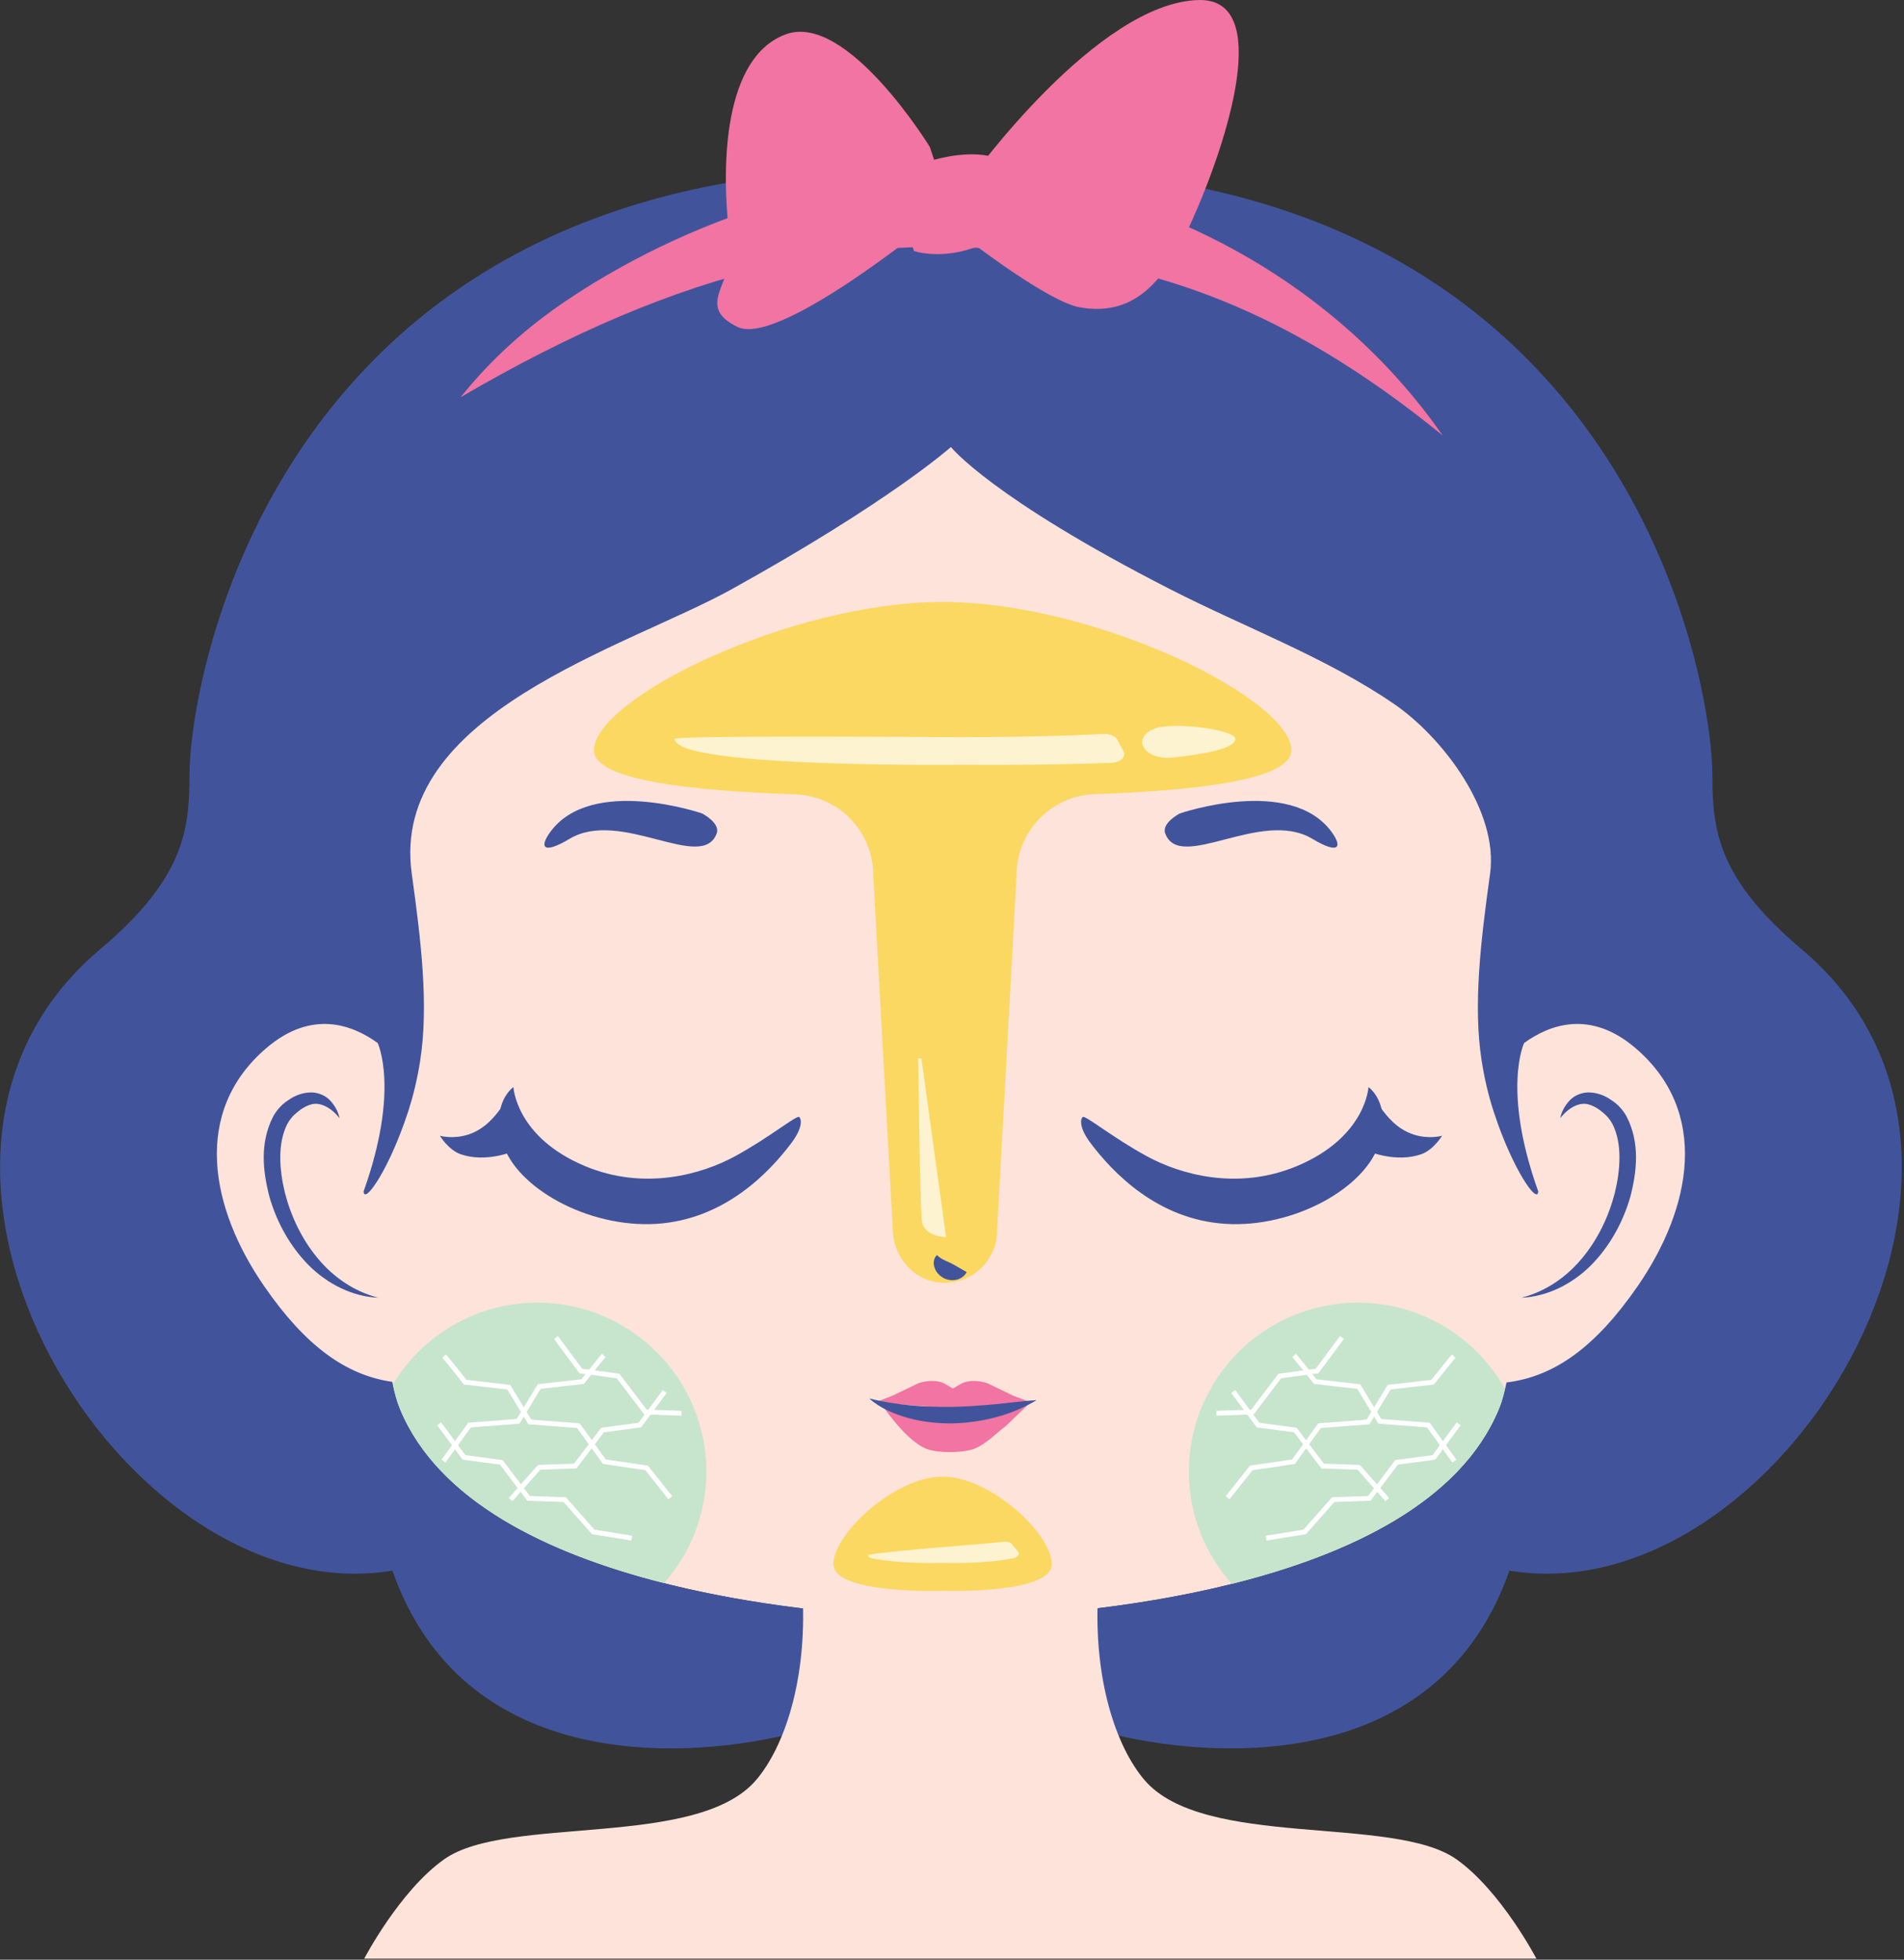 <?xml version="1.0" encoding="UTF-8" standalone="no"?>
<!DOCTYPE svg PUBLIC "-//W3C//DTD SVG 1.1//EN" "http://www.w3.org/Graphics/SVG/1.1/DTD/svg11.dtd">
<svg width="100%" height="100%" viewBox="0 0 815 839" version="1.1" xmlns="http://www.w3.org/2000/svg" xmlns:xlink="http://www.w3.org/1999/xlink" xml:space="preserve" xmlns:serif="http://www.serif.com/" style="fill-rule:evenodd;clip-rule:evenodd;stroke-miterlimit:10;">
    <rect x="0" y="0" width="815" height="839" fill="#333333" stroke="none"/>
    <g transform="matrix(8.333,0,0,8.333,639.581,386.073)">
        <path d="M0,8.95C-0.149,1.962 1,-5.758 1,-5.758C1,-5.758 -3.682,-27.862 -27.028,-27.862C-27.355,-27.862 -27.664,-27.841 -27.982,-27.832C-28.301,-27.841 -28.609,-27.862 -28.937,-27.862C-52.282,-27.862 -56.964,-5.758 -56.964,-5.758C-56.964,-5.758 -55.815,1.962 -55.965,8.95C-55.786,14.853 -57.799,22.248 -56.198,26.089C-52.836,34.158 -38.759,36.323 -30.529,36.732C-29.729,36.787 -29.035,36.812 -28.49,36.812C-28.328,36.812 -28.155,36.81 -27.982,36.809C-27.81,36.81 -27.637,36.812 -27.475,36.812C-26.93,36.812 -26.236,36.787 -25.436,36.732C-17.206,36.323 -3.128,34.158 0.234,26.089C1.834,22.248 -0.179,14.853 0,8.95" style="fill:rgb(253,227,218);fill-rule:nonzero;"/>
    </g>
    <g transform="matrix(8.333,0,0,8.333,552.76,488.052)">
        <path d="M0,-20.017C0,-22.668 -10.069,-27.641 -17.914,-27.641C-25.758,-27.641 -35.828,-22.668 -35.828,-20.017C-35.828,-18.454 -30.604,-17.927 -25.494,-17.758C-23.253,-17.684 -21.477,-15.845 -21.477,-13.603L-20.477,4.54C-20.477,5.837 -19.608,7.032 -18.336,7.285C-16.628,7.624 -15.115,6.308 -15.115,4.657L-14.114,-13.612C-14.114,-15.852 -12.343,-17.688 -10.104,-17.766C-5.039,-17.943 0,-18.477 0,-20.017" style="fill:rgb(251,216,98);fill-rule:nonzero;"/>
    </g>
    <g transform="matrix(8.333,0,0,8.333,-526.653,-2667.55)">
        <g opacity="0.7">
            <g transform="matrix(1,0,0,1,111.008,359.421)">
                <path d="M0,-1.435C0,-1.435 -13.146,-1.524 -13.146,-1.338C-13.146,0.177 1.752,-0.012 1.752,-0.012C1.752,-0.012 5.526,0.035 9.276,-0.111C9.756,-0.129 10.066,-0.434 9.899,-0.718C9.787,-0.909 9.681,-1.102 9.593,-1.285C9.496,-1.486 9.19,-1.612 8.859,-1.594C4.729,-1.375 0,-1.435 0,-1.435" style="fill:white;fill-rule:nonzero;"/>
            </g>
        </g>
    </g>
    <g transform="matrix(8.333,0,0,8.333,-526.653,-2667.55)">
        <g opacity="0.7">
            <g transform="matrix(1,0,0,1,126.657,358.291)">
                <path d="M0,-0.208C0,-0.635 -2.562,-1.018 -3.804,-0.825C-4.602,-0.702 -5.024,-0.145 -4.645,0.315C-4.64,0.32 -4.635,0.326 -4.631,0.331C-4.375,0.64 -3.831,0.81 -3.286,0.753C-1.374,0.555 0,0.252 0,-0.208" style="fill:white;fill-rule:nonzero;"/>
            </g>
        </g>
    </g>
    <g transform="matrix(8.333,0,0,8.333,-526.653,-2667.55)">
        <g opacity="0.7">
            <g transform="matrix(-0.988,0.154,0.154,0.988,112.498,383.514)">
                <path d="M0.718,-9.247C0.718,-9.247 1.776,-1.853 1.815,-0.988C1.853,-0.122 0.718,0.056 0.718,0.056L0.553,-9.221L0.718,-9.247Z" style="fill:white;fill-rule:nonzero;"/>
            </g>
        </g>
    </g>
    <g transform="matrix(-8.333,0,0,8.333,403.472,682.681)">
        <path d="M-0.001,-6.06C2.455,-6.06 5.607,-3.127 5.607,-1.564C5.607,0 -0.001,-0.196 -0.001,-0.196C-0.001,-0.196 -5.608,0 -5.608,-1.564C-5.608,-3.127 -2.457,-6.06 -0.001,-6.06" style="fill:rgb(251,216,98);fill-rule:nonzero;"/>
    </g>
    <g transform="matrix(8.333,0,0,8.333,-526.653,-2667.55)">
        <g opacity="0.7">
            <g transform="matrix(1,0,0,1,107.968,399.564)">
                <path d="M0,0.612C0.642,0.745 1.662,0.859 3.063,0.859C3.383,0.859 3.587,0.852 3.697,0.852C3.708,0.852 3.913,0.859 4.233,0.859C5.668,0.859 6.704,0.739 7.342,0.602C7.472,0.574 7.607,0.395 7.562,0.331C7.458,0.18 7.327,0.017 7.177,-0.151C7.144,-0.188 6.974,-0.247 6.893,-0.239C5.802,-0.115 1.185,0.205 -0.074,0.425C-0.261,0.458 -0.151,0.581 0,0.612" style="fill:white;fill-rule:nonzero;"/>
            </g>
        </g>
    </g>
    <g transform="matrix(-0.066,-8.333,-8.333,0.066,539.105,318.488)">
        <path d="M-4.568,-3.681C-1.624,-1.589 -3.54,4.118 -3.54,4.118C-3.54,4.118 -4.021,5.078 -4.568,4.874C-6.582,4.128 -3.305,-0.06 -4.895,-2.673C-5.738,-4.058 -5.323,-4.218 -4.568,-3.681" style="fill:rgb(65,84,155);fill-rule:nonzero;"/>
    </g>
    <g transform="matrix(8.333,0,0,8.333,585.772,525.808)">
        <path d="M0,-7.247C0,-7.247 -0.126,-4.676 -3.673,-3.191C-6.721,-1.916 -9.664,-2.758 -11.392,-3.699C-13.12,-4.641 -14.544,-5.81 -14.674,-5.712C-14.804,-5.614 -14.872,-5.163 -14.281,-4.378C-13.138,-2.859 -10.843,-0.443 -7.348,-0.222C-3.852,0 -0.11,-2.068 0.57,-4.415C1.162,-6.459 0,-7.247 0,-7.247" style="fill:rgb(65,84,155);fill-rule:nonzero;"/>
    </g>
    <g transform="matrix(8.333,0,0,8.333,589.332,497.886)">
        <path d="M0,-3.121C0,-3.121 0.062,-3.018 0.177,-2.864C0.5,-2.429 1.006,-1.743 1.907,-1.454C2.685,-1.205 3.352,-1.397 3.352,-1.397C3.352,-1.397 2.915,-0.666 2.276,-0.445C0.989,0 -0.395,-0.587 -0.395,-0.587L0,-3.121Z" style="fill:rgb(65,84,155);fill-rule:nonzero;"/>
    </g>
    <g transform="matrix(-0.066,8.333,8.333,0.066,266.435,318.488)">
        <path d="M4.568,-3.681C1.624,-1.589 3.54,4.118 3.54,4.118C3.54,4.118 4.021,5.078 4.568,4.875C6.582,4.128 3.305,-0.06 4.895,-2.673C5.738,-4.058 5.323,-4.218 4.568,-3.681" style="fill:rgb(65,84,155);fill-rule:nonzero;"/>
    </g>
    <g transform="matrix(8.333,0,0,8.333,219.768,525.808)">
        <path d="M0,-7.247C0,-7.247 0.126,-4.676 3.673,-3.191C6.721,-1.916 9.665,-2.758 11.392,-3.699C13.12,-4.641 14.544,-5.81 14.674,-5.712C14.804,-5.614 14.873,-5.163 14.281,-4.378C13.139,-2.859 10.844,-0.443 7.348,-0.222C3.852,0 0.11,-2.068 -0.569,-4.415C-1.162,-6.459 0,-7.247 0,-7.247" style="fill:rgb(65,84,155);fill-rule:nonzero;"/>
    </g>
    <g transform="matrix(8.333,0,0,8.333,216.208,497.886)">
        <path d="M0,-3.121C0,-3.121 -0.062,-3.018 -0.177,-2.864C-0.5,-2.429 -1.006,-1.743 -1.907,-1.454C-2.685,-1.205 -3.351,-1.397 -3.351,-1.397C-3.351,-1.397 -2.914,-0.666 -2.276,-0.445C-0.989,0 0.395,-0.587 0.395,-0.587L0,-3.121Z" style="fill:rgb(65,84,155);fill-rule:nonzero;"/>
    </g>
    <g transform="matrix(8.333,0,0,8.333,401.039,548.957)">
        <path d="M0,-1.395C0.177,-1.223 0.312,-1.174 0.427,-1.113L0.736,-0.973C0.924,-0.866 1.115,-0.764 1.533,-0.52C1.299,-0.1 0.766,0 0.346,-0.214C0.143,-0.328 -0.034,-0.501 -0.113,-0.727C-0.196,-0.94 -0.185,-1.225 0,-1.395" style="fill:rgb(65,84,155);fill-rule:nonzero;"/>
    </g>
    <g transform="matrix(8.333,0,0,8.333,440.936,593.113)">
        <path d="M0,0.862L-0.861,0.533L-2.189,-0.107C-2.604,-0.248 -3.123,-0.288 -3.52,-0.101L-3.968,0.164L-4.416,-0.101C-4.813,-0.288 -5.332,-0.248 -5.747,-0.107L-7.075,0.533L-7.936,0.862C-7.936,0.862 -6.651,0.998 -5.224,1.082L-5.287,1.131C-4.897,1.15 -4.443,1.148 -3.968,1.136C-3.493,1.148 -3.039,1.15 -2.649,1.131L-2.712,1.082C-1.284,0.998 0,0.862 0,0.862" style="fill:rgb(241,116,162);fill-rule:nonzero;"/>
    </g>
    <g transform="matrix(8.333,0,0,8.333,376.844,622.176)">
        <path d="M0,-2.604C0,-2.604 1.279,-0.629 2.396,-0.216C2.982,0 4.106,-0.027 4.66,-0.178C5.362,-0.37 5.995,-1.09 6.431,-1.387L7.541,-2.453C7.541,-2.453 4.688,-2.024 2.984,-2.124C1.28,-2.223 0,-2.604 0,-2.604" style="fill:rgb(241,116,162);fill-rule:nonzero;"/>
    </g>
    <g transform="matrix(8.333,0,0,8.333,372.059,609.409)">
        <path d="M0,-1.281C1.452,-0.927 2.852,-0.833 4.271,-0.852C4.981,-0.861 5.69,-0.918 6.408,-0.981C7.127,-1.047 7.845,-1.149 8.602,-1.199C7.311,-0.417 5.803,-0.049 4.287,0C3.527,0 2.762,-0.069 2.026,-0.274C1.296,-0.475 0.572,-0.777 0,-1.281" style="fill:rgb(65,84,155);fill-rule:nonzero;"/>
    </g>
    <g transform="matrix(8.333,0,0,8.333,700.88,569.76)">
        <path d="M0,-14.82C-3.987,-18.218 -7.314,-13.744 -7.314,-13.744L-9.092,2.956L-9.091,2.956C-9.056,2.961 -9.021,2.963 -8.985,2.967C-5.48,3.398 -2.724,1.982 0.123,-2.135C2.998,-6.295 3.987,-11.422 0,-14.82" style="fill:rgb(253,227,218);fill-rule:nonzero;"/>
    </g>
    <g transform="matrix(8.333,0,0,8.333,112.822,569.129)">
        <path d="M0,-14.921C4.015,-18.343 7.364,-13.838 7.364,-13.838L9.154,2.977C9.118,2.982 9.083,2.984 9.047,2.988C5.518,3.422 2.743,1.996 -0.123,-2.15C-3.018,-6.337 -4.014,-11.499 0,-14.921" style="fill:rgb(253,227,218);fill-rule:nonzero;"/>
    </g>
    <g transform="matrix(8.333,0,0,8.333,644.842,597.816)">
        <path d="M0,-0.713C-0.047,-0.467 -0.102,-0.23 -0.166,0C-0.101,-0.228 -0.047,-0.467 0,-0.713" style="fill:rgb(253,227,218);fill-rule:nonzero;"/>
    </g>
    <g transform="matrix(8.333,0,0,8.333,771.278,425.315)">
        <path d="M0,-2.261C-4.299,-5.885 -4.596,-8.367 -4.596,-11.176C-4.596,-16.087 -8.681,-39.517 -35.747,-42.128L-51.675,-42.128C-78.741,-39.517 -82.826,-16.087 -82.826,-11.176C-82.826,-8.367 -83.124,-5.885 -87.422,-2.261C-100.443,8.718 -86.187,31.952 -72.399,29.654C-68.825,39.867 -57.807,39.416 -52.188,38.1C-49.425,37.454 -50.65,33.878 -50.96,31.64C-59.043,30.705 -69.212,28.076 -72.002,21.38C-72.182,20.949 -72.31,20.468 -72.407,19.956C-74.793,19.613 -76.864,18.112 -78.982,15.048C-81.759,11.031 -82.714,6.08 -78.864,2.798C-76.538,0.815 -74.45,1.609 -73.157,2.547C-73.157,2.547 -72.005,4.926 -73.881,10.173C-73.845,10.837 -72.711,9.224 -71.803,6.685C-71.745,6.525 -71.689,6.362 -71.634,6.194C-71.613,6.131 -71.591,6.07 -71.57,6.006C-71.332,5.259 -71.121,4.407 -70.97,3.432C-70.533,0.599 -70.924,-2.674 -71.407,-6.158C-72.547,-14.386 -60.385,-17.767 -54.975,-20.766C-46.826,-25.282 -43.711,-28.073 -43.711,-28.073C-43.711,-28.073 -41.656,-25.474 -32.447,-20.766C-28.624,-18.811 -24.448,-17.271 -20.949,-14.873C-18.457,-13.166 -15.57,-9.367 -16.015,-6.157C-16.498,-2.674 -16.889,0.599 -16.452,3.432C-16.302,4.407 -16.09,5.259 -15.852,6.006C-15.832,6.07 -15.81,6.131 -15.789,6.194C-14.858,9.012 -13.579,10.879 -13.541,10.173C-15.417,4.926 -14.266,2.547 -14.266,2.547C-12.973,1.609 -10.885,0.815 -8.558,2.798C-4.708,6.08 -5.664,11.031 -8.44,15.048C-10.605,18.179 -12.718,19.687 -15.172,19.987C-15.22,20.233 -15.273,20.472 -15.338,20.7C-15.404,20.937 -15.48,21.166 -15.57,21.381C-18.343,28.034 -28.401,30.672 -36.459,31.622C-36.766,33.859 -38.004,37.452 -35.234,38.1C-29.615,39.416 -18.597,39.867 -15.022,29.654C-1.235,31.952 13.021,8.718 0,-2.261" style="fill:rgb(65,84,155);fill-rule:nonzero;"/>
    </g>
    <g transform="matrix(8.333,0,0,8.333,623.418,725.799)">
        <path d="M0,8.425C-3.243,6.127 -13.008,7.915 -16.035,4.34C-17.478,2.637 -18.63,-0.766 -18.414,-5.106L-33.584,-5.106C-33.368,-0.766 -34.52,2.637 -35.962,4.34C-38.989,7.915 -48.754,6.127 -51.998,8.425C-54.291,10.05 -56.105,13.531 -56.105,13.531L4.108,13.531C4.108,13.531 2.293,10.05 0,8.425" style="fill:rgb(253,227,218);fill-rule:nonzero;"/>
    </g>
    <g transform="matrix(8.333,0,0,8.333,667.856,544.306)">
        <path d="M0,-7.87C0.063,-8.204 0.235,-8.512 0.485,-8.784C0.736,-9.052 1.154,-9.224 1.559,-9.19C1.962,-9.166 2.335,-9.007 2.628,-8.798C2.94,-8.604 3.231,-8.286 3.406,-7.959C4.108,-6.598 3.937,-5.134 3.598,-3.826C3.219,-2.514 2.542,-1.286 1.583,-0.315C0.624,0.646 -0.67,1.3 -1.99,1.354C-0.711,1.026 0.36,0.258 1.151,-0.71C1.947,-1.677 2.496,-2.837 2.805,-4.039C3.092,-5.223 3.19,-6.558 2.687,-7.563C2.552,-7.811 2.399,-7.996 2.175,-8.173C1.955,-8.364 1.719,-8.501 1.478,-8.57C1.002,-8.731 0.409,-8.399 0,-7.87" style="fill:rgb(65,84,155);fill-rule:nonzero;"/>
    </g>
    <g transform="matrix(8.333,0,0,8.333,145.326,544.306)">
        <path d="M0,-7.87C-0.409,-8.399 -1.002,-8.731 -1.478,-8.57C-1.719,-8.501 -1.955,-8.364 -2.175,-8.173C-2.399,-7.996 -2.552,-7.811 -2.687,-7.563C-3.19,-6.558 -3.092,-5.223 -2.805,-4.039C-2.496,-2.837 -1.947,-1.677 -1.151,-0.71C-0.36,0.258 0.711,1.026 1.99,1.354C0.67,1.3 -0.624,0.646 -1.583,-0.315C-2.542,-1.286 -3.219,-2.514 -3.598,-3.826C-3.937,-5.134 -4.108,-6.598 -3.406,-7.959C-3.231,-8.286 -2.94,-8.604 -2.628,-8.798C-2.335,-9.007 -1.962,-9.166 -1.559,-9.19C-1.154,-9.224 -0.736,-9.052 -0.485,-8.784C-0.235,-8.512 -0.063,-8.204 0,-7.87" style="fill:rgb(65,84,155);fill-rule:nonzero;"/>
    </g>
    <g transform="matrix(8.333,0,0,8.333,284.254,557.711)">
        <path d="M0,14.409C1.347,12.88 2.17,10.879 2.17,8.681C2.17,3.887 -1.717,0 -6.511,0C-9.662,0 -12.413,1.684 -13.934,4.197C-13.84,4.66 -13.723,5.099 -13.559,5.492C-11.595,10.206 -5.975,12.898 0,14.409" style="fill:rgb(199,229,204);fill-rule:nonzero;"/>
    </g>
    <g transform="matrix(8.333,0,0,8.333,641.526,632.32)">
        <path d="M0,-3.46L0,-3.461C0.09,-3.675 0.166,-3.903 0.232,-4.141C0.268,-4.266 0.293,-4.401 0.323,-4.532C-1.167,-7.169 -3.991,-8.953 -7.235,-8.953C-12.03,-8.953 -15.916,-5.066 -15.916,-0.272C-15.916,1.944 -15.079,3.959 -13.713,5.493C-7.681,3.99 -1.981,1.293 0,-3.46" style="fill:rgb(199,229,204);fill-rule:nonzero;"/>
    </g>
    <g transform="matrix(8.333,0,0,8.333,452.565,142.509)">
        <path d="M0,-3.92C4.924,-3.119 11.302,-1.653 19.795,5.269C14.235,-2.697 5.802,-6.667 -0.977,-7.815C-9.103,-9.189 -18.392,-6.241 -25.18,-1.684C-27.262,-0.286 -29.11,1.376 -30.647,3.306C-19.314,-3.328 -9.901,-5.53 0,-3.92" style="fill:rgb(241,116,162);fill-rule:nonzero;"/>
    </g>
    <g transform="matrix(8.333,0,0,8.333,415.573,59.164)">
        <path d="M0,2.058C0,2.058 6.493,-6.988 11.716,-7.099C15.473,-7.179 13.271,-0 11.304,4.361C10.081,7.074 8.56,9.237 5.569,8.684C3.968,8.388 0.007,5.334 0.007,5.334L0,2.058Z" style="fill:rgb(241,116,162);fill-rule:nonzero;"/>
    </g>
    <g transform="matrix(8.333,0,0,8.333,397.979,91.303)">
        <path d="M0,-3.413C0,-3.413 -4.25,-10.345 -7.39,-9.196C-10.528,-8.049 -10.801,-2.636 -10.241,1.584C-9.984,3.525 -12.122,4.749 -9.875,5.841C-7.628,6.932 1.043,-0.336 1.043,-0.336L0,-3.413Z" style="fill:rgb(241,116,162);fill-rule:nonzero;"/>
    </g>
    <g transform="matrix(-7.114,4.34,4.34,7.114,415.93,102.234)">
        <path d="M-0.245,-4.529C-0.245,-4.529 -1.905,-4.149 -2.943,-3.2C-2.943,-3.2 -0.931,-1.099 -0.245,0.521C1.839,0.218 2.855,-1.003 2.855,-1.003C2.855,-1.003 2.414,-3.948 -0.245,-4.529" style="fill:rgb(241,116,162);fill-rule:nonzero;"/>
    </g>
    <g transform="matrix(4.962,6.695,6.695,-4.962,261.876,557.593)">
        <path d="M-0.26,-3.377L1.885,-3.377L3.23,-1.992L5.553,-1.965L6.707,-0.517" style="fill:none;fill-rule:nonzero;stroke:white;stroke-width:0.25px;"/>
    </g>
    <g transform="matrix(8.333,0,0,8.333,187.973,658.507)">
        <path d="M0,-5.872L1.277,-4.148L3.191,-3.893L4.596,-2.042L6.447,-1.978L7.915,-0.318L9.894,0" style="fill:none;fill-rule:nonzero;stroke:white;stroke-width:0.25px;"/>
    </g>
    <g transform="matrix(8.333,0,0,8.333,286.911,580.589)">
        <path d="M0,7.276L-1.213,5.744L-3.383,5.425L-4.724,3.574L-7.213,3.382L-8.298,1.595L-10.532,1.34C-10.532,1.34 -11.49,0.128 -11.617,0" style="fill:none;fill-rule:nonzero;stroke:white;stroke-width:0.25px;"/>
    </g>
    <g transform="matrix(8.333,0,0,8.333,284.514,642.022)">
        <path d="M0,-5.553L-1.276,-3.829L-3.191,-3.574L-4.596,-1.724L-6.447,-1.659L-7.915,0" style="fill:none;fill-rule:nonzero;stroke:white;stroke-width:0.25px;"/>
    </g>
    <g transform="matrix(8.333,0,0,8.333,189.837,580.316)">
        <path d="M0,5.426L1.34,3.575L3.83,3.383L4.915,1.596L7.149,1.341C7.149,1.341 8.106,0.128 8.234,0" style="fill:none;fill-rule:nonzero;stroke:white;stroke-width:0.25px;"/>
    </g>
    <g transform="matrix(-4.962,6.695,6.695,4.962,544.588,620.078)">
        <path d="M-6.707,-0.517L-4.562,-0.517L-3.217,-1.903L-0.894,-1.929L0.26,-3.377" style="fill:none;fill-rule:nonzero;stroke:white;stroke-width:0.25px;"/>
    </g>
    <g transform="matrix(8.333,0,0,8.333,624.411,658.507)">
        <path d="M0,-5.872L-1.277,-4.148L-3.192,-3.893L-4.596,-2.042L-6.447,-1.978L-7.915,-0.318L-9.894,0" style="fill:none;fill-rule:nonzero;stroke:white;stroke-width:0.25px;"/>
    </g>
    <g transform="matrix(8.333,0,0,8.333,525.473,580.589)">
        <path d="M0,7.276L1.213,5.744L3.383,5.425L4.724,3.574L7.213,3.382L8.298,1.595L10.532,1.34C10.532,1.34 11.489,0.128 11.617,0" style="fill:none;fill-rule:nonzero;stroke:white;stroke-width:0.25px;"/>
    </g>
    <g transform="matrix(8.333,0,0,8.333,527.866,642.022)">
        <path d="M0,-5.553L1.277,-3.829L3.191,-3.574L4.596,-1.724L6.447,-1.659L7.915,0" style="fill:none;fill-rule:nonzero;stroke:white;stroke-width:0.25px;"/>
    </g>
    <g transform="matrix(8.333,0,0,8.333,622.547,580.316)">
        <path d="M0,5.426L-1.34,3.575L-3.83,3.383L-4.915,1.596L-7.149,1.341C-7.149,1.341 -8.106,0.128 -8.234,0" style="fill:none;fill-rule:nonzero;stroke:white;stroke-width:0.25px;"/>
    </g>
</svg>
